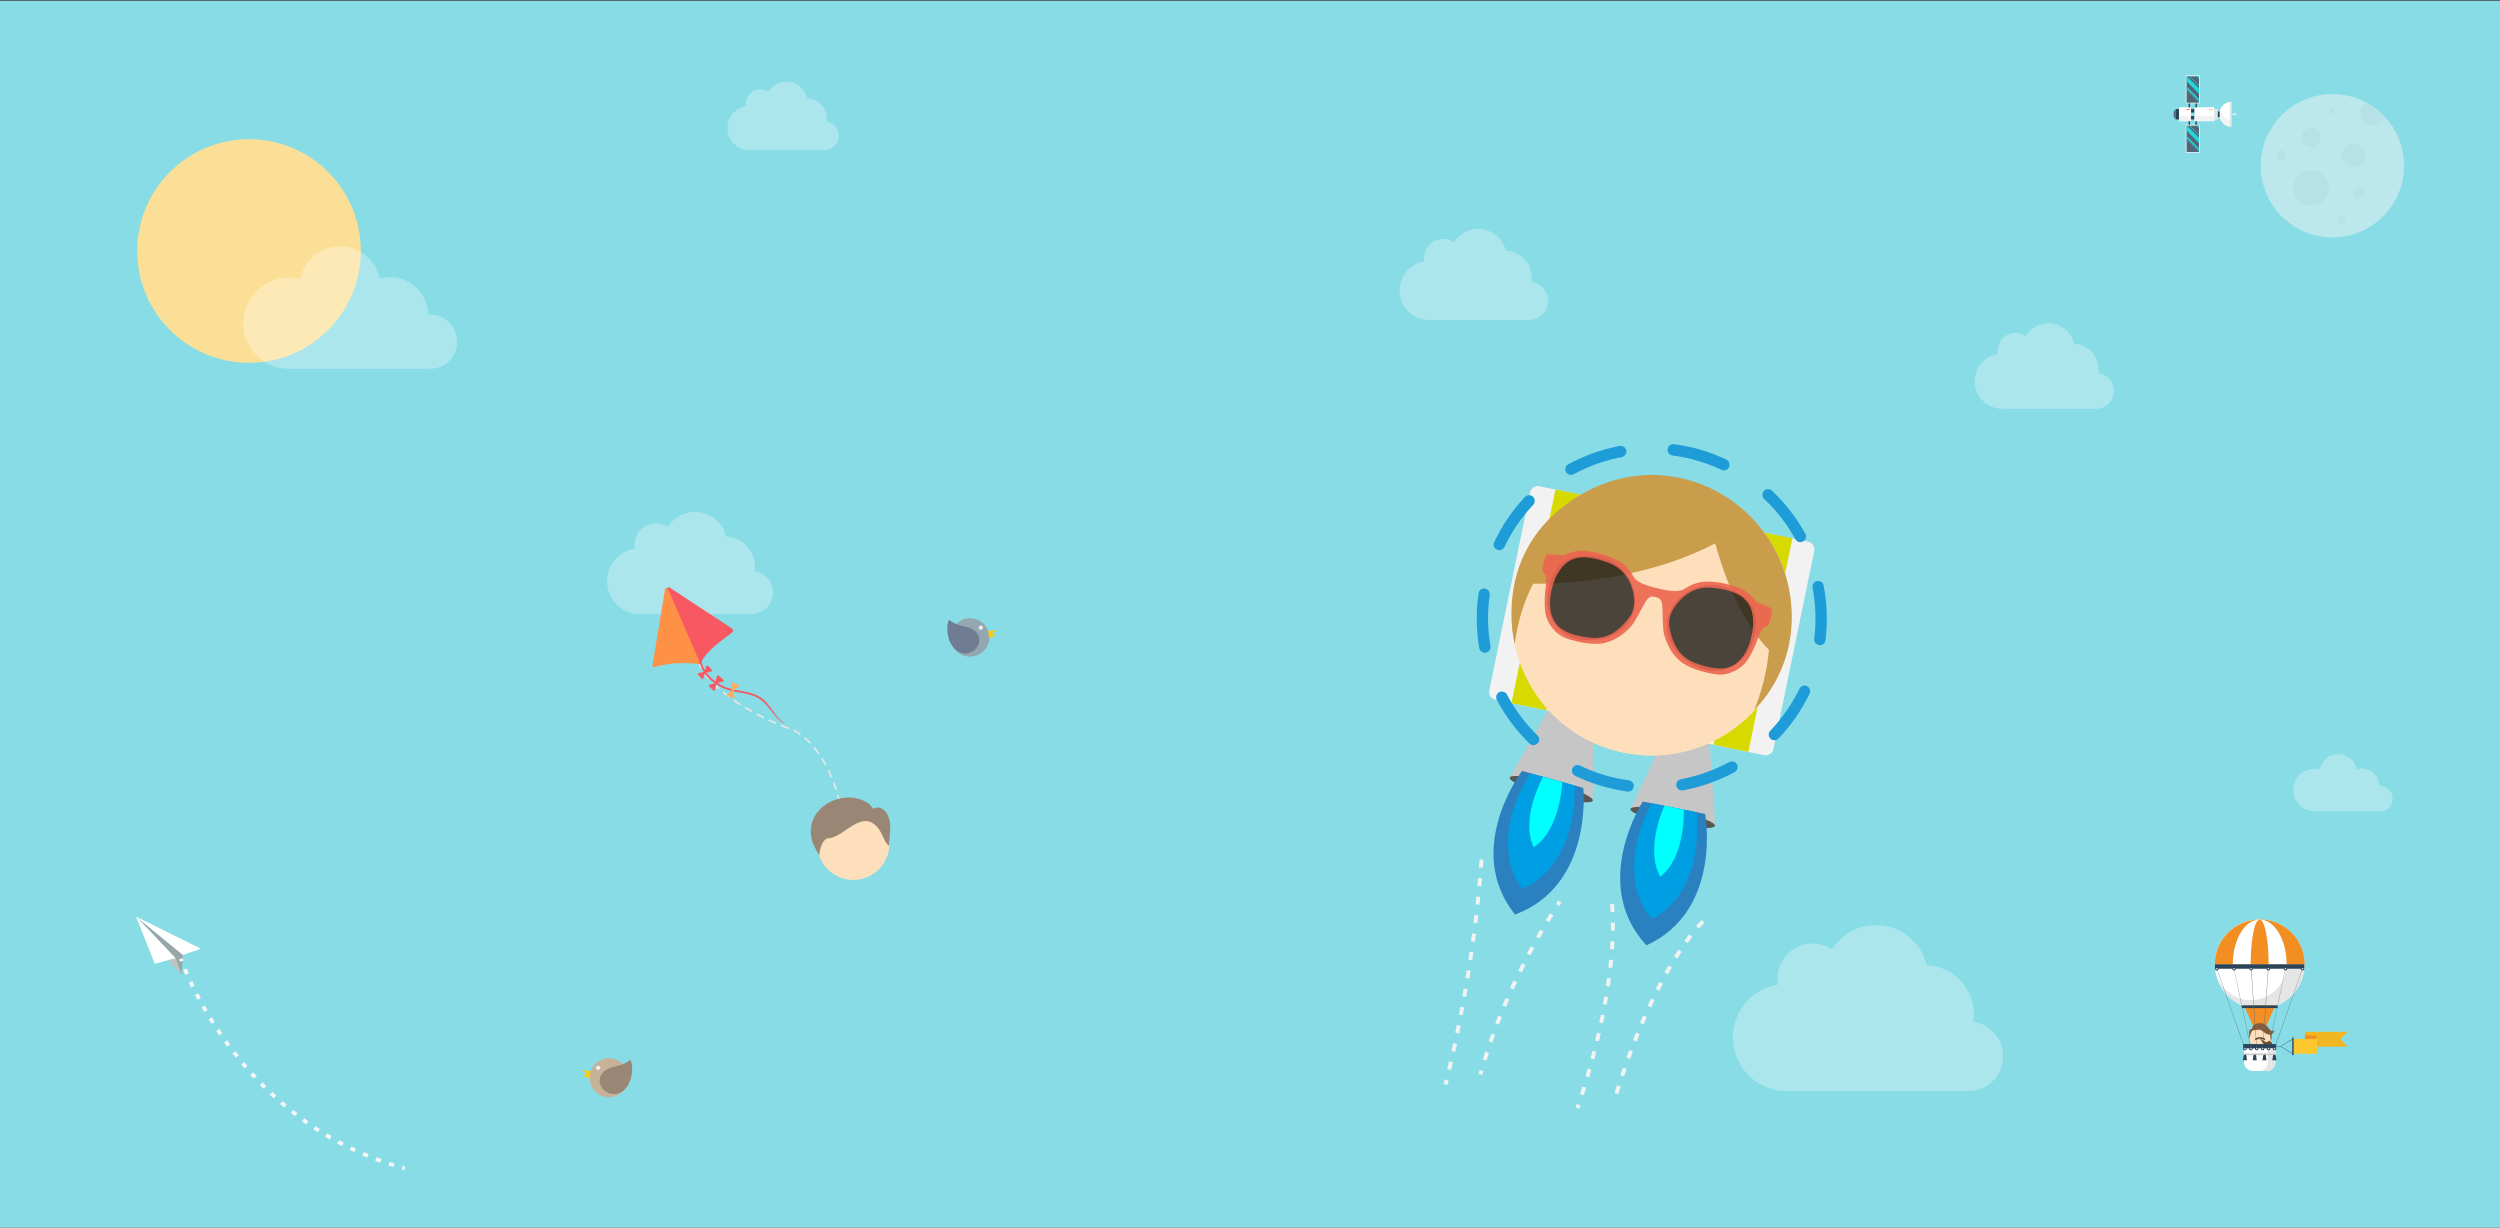 <?xml version="1.0" encoding="UTF-8" standalone="no"?>
<svg width="2281px" height="1120px" viewBox="0 0 2281 1120" version="1.1" xmlns="http://www.w3.org/2000/svg" xmlns:xlink="http://www.w3.org/1999/xlink">
    <rect x="0" y="0" width="2281" height="1120" fill="#333333" stroke="none"/>
    <!-- Generator: Sketch 3.6.1 (26313) - http://www.bohemiancoding.com/sketch -->
    <title>home-banner-20160310/home</title>
    <desc>Created with Sketch.</desc>
    <defs></defs>
    <g id="Page-1" stroke="none" stroke-width="1" fill="none" fill-rule="evenodd">
        <g id="home-banner-20160310/home">
            <rect id="sky" fill="#88DCE5" x="0" y="0.6" width="2281" height="1120.4"></rect>
            <circle id="sun" fill="#FCDF97" cx="227.2" cy="229" r="102"></circle>
            <path d="M1914.7,340.5 C1914.9,339.4 1914.9,338.3 1914.9,337.2 C1914.9,324.7 1905,314.4 1892.7,313.8 C1890.1,303 1880.4,295 1868.9,295 C1860.1,295 1852.5,299.6 1848.1,306.5 C1845.5,304.7 1842.3,303.7 1839,303.7 C1829.9,303.7 1822.6,311.1 1822.6,320.1 C1822.6,321.1 1822.7,322 1822.9,322.9 C1810.9,324.8 1801.7,335.2 1801.7,347.8 C1801.7,361.7 1813,373 1826.9,373 L1912.4,373 C1921.5,373 1928.8,365.6 1928.8,356.6 C1928.7,348.5 1922.7,341.7 1914.7,340.5 L1914.7,340.5 Z M392.4,287 C391.9,287 391.3,287 390.8,287.1 C390.3,268.1 374.8,252.8 355.6,252.8 C352.4,252.8 349.3,253.2 346.3,254 C342.8,237.3 328,224.8 310.2,224.8 C292.2,224.8 277.3,237.6 274,254.6 C270.7,253.8 267.2,253.3 263.6,253.3 C240.6,253.3 222,271.9 222,294.9 C222,317.9 240.6,336.5 263.6,336.5 L392.3,336.5 C406,336.5 417,325.4 417,311.8 C417.1,298.1 406,287 392.4,287 L392.4,287 Z M754.2,110.9 C754.3,110 754.4,109.2 754.4,108.3 C754.4,98.3 746.5,90.1 736.6,89.6 C734.6,81 726.8,74.5 717.5,74.5 C710.5,74.5 704.4,78.2 700.9,83.7 C698.8,82.3 696.3,81.5 693.6,81.5 C686.3,81.5 680.5,87.4 680.5,94.6 C680.5,95.4 680.6,96.1 680.7,96.9 C671.1,98.4 663.7,106.8 663.7,116.8 C663.7,127.9 672.7,137 683.9,137 L752.2,137 C759.5,137 765.3,131.1 765.3,123.9 C765.3,117.3 760.5,111.9 754.2,110.9 L754.2,110.9 Z M1397.5,257.2 C1397.7,256.1 1397.7,254.9 1397.7,253.7 C1397.7,240.4 1387.2,229.5 1374,228.8 C1371.3,217.3 1360.9,208.8 1348.6,208.8 C1339.3,208.8 1331.1,213.7 1326.5,221 C1323.7,219.1 1320.4,218 1316.8,218 C1307.1,218 1299.3,225.8 1299.3,235.5 C1299.3,236.5 1299.4,237.5 1299.6,238.5 C1286.8,240.5 1277,251.6 1277,265 C1277,279.8 1289,291.9 1303.9,291.9 L1394.9,291.9 C1404.6,291.9 1412.4,284.1 1412.4,274.4 C1412.4,265.7 1405.9,258.4 1397.5,257.2 L1397.5,257.2 Z M688.7,521.2 C688.9,519.9 689,518.6 689,517.3 C689,502.4 677.3,490.2 662.5,489.5 C659.5,476.6 647.9,467.1 634.1,467.1 C623.7,467.1 614.5,472.6 609.4,480.8 C606.3,478.7 602.5,477.5 598.5,477.5 C587.7,477.5 578.9,486.3 578.9,497.1 C578.9,498.3 579,499.4 579.2,500.5 C564.9,502.8 553.9,515.2 553.9,530.2 C553.9,546.8 567.4,560.2 583.9,560.2 L685.7,560.2 C696.5,560.2 705.3,551.4 705.3,540.6 C705.3,530.7 698.1,522.6 688.7,521.2 L688.7,521.2 Z M2171.6,717.1 L2170.9,717.1 C2170.7,708.2 2163.4,701.1 2154.5,701.1 C2153,701.1 2151.6,701.3 2150.2,701.7 C2148.6,693.9 2141.7,688.1 2133.4,688.1 C2125,688.1 2118.1,694.1 2116.5,702 C2115,701.6 2113.3,701.4 2111.7,701.4 C2101,701.4 2092.3,710.1 2092.3,720.8 C2092.3,731.5 2101,740.2 2111.7,740.2 L2171.6,740.2 C2178,740.2 2183.1,735 2183.1,728.7 C2183.1,722.2 2178,717.1 2171.6,717.1 L2171.6,717.1 Z M1800.5,932.2 C1800.8,930.1 1801,928 1801,925.8 C1801,901.5 1781.9,881.7 1757.9,880.5 C1752.9,859.6 1734.1,844 1711.7,844 C1694.7,844 1679.8,852.9 1671.4,866.3 C1666.3,862.9 1660.2,860.9 1653.7,860.9 C1636.1,860.9 1621.8,875.2 1621.8,892.8 C1621.8,894.7 1622,896.5 1622.3,898.3 C1599,902 1581.1,922.2 1581.1,946.6 C1581.1,973.6 1603,995.5 1630,995.5 L1795.8,995.5 C1813.4,995.5 1827.7,981.2 1827.7,963.6 C1827.6,947.7 1815.8,934.5 1800.5,932.2 L1800.5,932.2 Z" id="clouds" fill="#FFFFFF" opacity="0.3"></path>
            <g id="balloon" transform="translate(2020, 838)">
                <g id="Group">
                    <circle id="Oval" fill="#FFFFFF" cx="41.7" cy="41.8" r="40.9"></circle>
                    <path d="M41.7,1 C19.1,1 0.8,19.3 0.8,41.9 L82.6,41.9 C82.6,19.3 64.3,1 41.7,1 L41.7,1 L41.7,1 Z" id="Shape" fill="#F38F22"></path>
                    <path d="M66.3,41.8 C66.3,59.9 51.7,74.5 33.6,74.5 C15.5,74.5 0.9,59.9 0.9,41.8 L0.9,41.8 C0.9,64.4 19.2,82.7 41.8,82.7 C64.4,82.7 82.7,64.4 82.7,41.8 L66.3,41.8 L66.3,41.8 L66.3,41.8 Z" id="Shape" fill="#E6E5E5"></path>
                    <path d="M41.7,1 L41.7,10.2 C55.8,13.8 66.2,26.6 66.2,41.9 L82.6,41.9 C82.6,19.3 64.3,1 41.7,1 L41.7,1 L41.7,1 Z" id="Shape" fill="#F38F22"></path>
                    <path d="M41.7,1 C28.2,1 17.2,19.3 17.2,41.9 L66.3,41.9 C66.3,19.3 55.3,1 41.7,1 L41.7,1 L41.7,1 Z" id="Shape" fill="#FFFFFF"></path>
                    <path d="M41.7,1 C37.2,1 33.5,19.3 33.5,41.9 L49.9,41.9 C49.9,19.3 46.3,1 41.7,1 L41.7,1 L41.7,1 Z" id="Shape" fill="#F38F22"></path>
                    <path d="M82.4,45.9 C82.5,44.6 82.6,43.2 82.6,41.8 L0.8,41.8 C0.8,43.2 0.9,44.5 1,45.9 L82.4,45.9 L82.4,45.9 L82.4,45.9 Z" id="Shape" fill="#2B4457"></path>
                    <g id="Oval" transform="translate(1, 44)">
                        <g id="Group">
                            <circle id="Oval" fill="#2B4457" cx="1.7" cy="1.9" r="1.6"></circle>
                            <circle id="Oval" fill="#FFFFFF" cx="1.7" cy="1.9" r="0.7"></circle>
                        </g>
                        <g id="Group" transform="translate(15, 0)">
                            <circle id="Oval" fill="#2B4457" cx="2.3" cy="1.9" r="1.6"></circle>
                            <circle id="Oval" fill="#FFFFFF" cx="2.3" cy="1.9" r="0.7"></circle>
                        </g>
                        <g id="Group" transform="translate(31, 0)">
                            <circle id="Oval" fill="#2B4457" cx="1.9" cy="1.9" r="1.6"></circle>
                            <circle id="Oval" fill="#FFFFFF" cx="1.9" cy="1.9" r="0.7"></circle>
                        </g>
                        <g id="Group" transform="translate(47, 0)">
                            <circle id="Oval" fill="#2B4457" cx="1.6" cy="1.9" r="1.6"></circle>
                            <circle id="Oval" fill="#FFFFFF" cx="1.6" cy="1.9" r="0.7"></circle>
                        </g>
                        <g id="Group" transform="translate(62, 0)">
                            <circle id="Oval" fill="#2B4457" cx="2.2" cy="1.9" r="1.6"></circle>
                            <circle id="Oval" fill="#FFFFFF" cx="2.2" cy="1.9" r="0.7"></circle>
                        </g>
                        <g id="Group" transform="translate(78, 0)">
                            <circle id="Oval" fill="#2B4457" cx="1.8" cy="1.9" r="1.6"></circle>
                            <circle id="Oval" fill="#FFFFFF" cx="1.8" cy="1.9" r="0.7"></circle>
                        </g>
                    </g>
                    <path d="M47,99.7 L36.5,99.7 L27.4,79.3 L56.1,79.3 L47,99.7 L47,99.7 Z" id="Shape" fill="#F38F22"></path>
                    <rect id="Rectangle-path" fill="#2B4457" x="25.4" y="79.3" width="32.7" height="2.5"></rect>
                </g>
                <g id="Group" transform="translate(31, 95)">
                    <g id="Oval" transform="translate(1, 3)" fill="#FDDFBB">
                        <circle cx="10.5" cy="10.9" r="10.1"></circle>
                        <circle cx="10.5" cy="10.9" r="10.1"></circle>
                    </g>
                    <path d="M3.8,6.8 C3.8,6.8 2.5,1.2 10.3,0.5 C15.2,0.1 18.2,4 19.7,6 C22.2,9.1 23.4,7.8 24.2,6.5 C24.2,6.5 23.5,12.7 17.5,10.5 C14,9.2 13.4,6.7 10.2,6.5 C7.6,6.4 6.6,7.4 3.8,6.8 L3.8,6.8 L3.8,6.8 Z" id="Shape" fill="#835D3D"></path>
                    <path d="M5.9,6.3 C5.9,6.3 1.6,4.5 1.1,8 C0.7,11.5 1.5,15.8 1.5,15.8 C1.5,15.8 1.7,12.6 2.4,10.6 C3.6,7.2 4.3,7.3 5.9,6.3 L5.9,6.3 L5.9,6.3 Z" id="Shape" fill="#835D3D"></path>
                    <path d="M17.4,6.3 C17.4,6.3 21.4,7.1 21.6,11.3 C21.8,15.5 21.2,16.5 21.2,16.5 C21.2,16.5 20.7,13.2 20,10.7 C19.3,8.2 19,8.2 17.4,6.3 L17.4,6.3 L17.4,6.3 Z" id="Shape" fill="#835D3D"></path>
                    <path d="M10.4,14.5 L12.9,17.2 L12.7,17.6 C12.7,17.6 16.6,22.1 18.1,22.4 C21.5,23.1 22,18.5 22,18.5 L19.3,16.4 C19.3,16.4 17.5,18.2 16.6,17.9 C15.7,17.7 14.2,16.3 14.2,16.3 L13.9,16.5 L10.9,14.4 L10.4,14.5 L10.4,14.5 L10.4,14.5 Z" id="Shape" fill="#714C30"></path>
                    <path d="M11.1,13.2 C11.1,13.2 11.6,14.6 9.9,15 C8.2,15.4 6.4,16.2 6.4,16.2 C6.4,16.2 6.3,14.6 7.3,14.1 C8.2,13.6 11.1,13.2 11.1,13.2 L11.1,13.2 L11.1,13.2 Z" id="Shape" fill="#6A513F"></path>
                    <path d="M11.1,13.2 C11.1,13.2 10.6,14.6 12.3,15 C14,15.4 15.8,16.2 15.8,16.2 C15.8,16.2 15.9,14.6 14.9,14.1 C14,13.6 11.1,13.2 11.1,13.2 L11.1,13.2 L11.1,13.2 Z" id="Shape" fill="#6A513F"></path>
                </g>
                <rect id="Rectangle-path" fill="#2B4457" x="26.6" y="114.6" width="30.2" height="4.1"></rect>
                <path d="M56.1,131 C56.1,133.1 55.3,135.2 53.7,136.8 C52.1,138.4 50,139.2 47.9,139.2 L35.6,139.2 C33.5,139.2 31.4,138.4 29.8,136.8 C28.2,135.2 27.4,133.1 27.4,131 L27.4,118.7 L56,118.7 L56,131 L56.1,131 L56.1,131 Z" id="Shape" fill="#FFFFFF"></path>
                <path d="M49.1,118.7 L49.1,131 C49.1,133.1 48.3,135.2 46.7,136.8 C45.1,138.4 43,139.2 40.9,139.2 L47.9,139.2 C50,139.2 52.1,138.4 53.7,136.8 C55.3,135.2 56.1,133.1 56.1,131 L56.1,118.7 L49.1,118.7 L49.1,118.7 L49.1,118.7 Z" id="Shape" fill="#E6E5E5"></path>
                <rect id="Rectangle-path" fill="#CCCBCA" x="27.4" y="123.2" width="28.6" height="1.6"></rect>
                <g id="Group" transform="translate(26, 117)">
                    <g id="Oval">
                        <ellipse fill="#2B4457" cx="2.3" cy="1.7" rx="1.6" ry="1.6"></ellipse>
                        <ellipse fill="#FFFFFF" cx="2.3" cy="1.7" rx="0.7" ry="0.7"></ellipse>
                    </g>
                    <g id="Oval" transform="translate(6, 0)">
                        <ellipse fill="#2B4457" cx="1.7" cy="1.7" rx="1.6" ry="1.6"></ellipse>
                        <ellipse fill="#FFFFFF" cx="1.7" cy="1.7" rx="0.7" ry="0.7"></ellipse>
                    </g>
                    <g id="Oval" transform="translate(11, 0)">
                        <ellipse fill="#2B4457" cx="2" cy="1.7" rx="1.6" ry="1.6"></ellipse>
                        <ellipse fill="#FFFFFF" cx="2" cy="1.7" rx="0.7" ry="0.7"></ellipse>
                    </g>
                    <g id="Oval" transform="translate(16, 0)">
                        <ellipse fill="#2B4457" cx="2.4" cy="1.7" rx="1.6" ry="1.6"></ellipse>
                        <ellipse fill="#FFFFFF" cx="2.4" cy="1.7" rx="0.7" ry="0.7"></ellipse>
                    </g>
                    <g id="Oval" transform="translate(22, 0)">
                        <ellipse fill="#2B4457" cx="1.8" cy="1.7" rx="1.6" ry="1.6"></ellipse>
                        <ellipse fill="#FFFFFF" cx="1.8" cy="1.7" rx="0.7" ry="0.7"></ellipse>
                    </g>
                    <g id="Oval" transform="translate(27, 0)">
                        <ellipse fill="#2B4457" cx="2.2" cy="1.7" rx="1.6" ry="1.6"></ellipse>
                        <ellipse fill="#FFFFFF" cx="2.2" cy="1.7" rx="0.7" ry="0.7"></ellipse>
                    </g>
                </g>
                <g id="Group" transform="translate(2, 45)" fill="#526677">
                    <path d="M26.1,73.8 L0.6,1 L0.8,0.9 L26.4,73.7 L26.1,73.8 L26.1,73.8 Z" id="Shape"></path>
                    <path d="M31.5,73.7 L16.2,0.9 L16.4,0.9 L31.8,73.7 L31.5,73.7 L31.5,73.7 Z" id="Shape"></path>
                    <path d="M36.9,73.7 L31.8,0.9 L32.1,0.9 L37.2,73.7 L36.9,73.7 L36.9,73.7 Z" id="Shape"></path>
                    <path d="M42.6,73.7 L42.3,73.7 L47.4,0.9 L47.7,0.9 L42.6,73.7 L42.6,73.7 Z" id="Shape"></path>
                    <path d="M48,73.7 L47.7,73.7 L63.1,0.9 L63.3,0.9 L48,73.7 L48,73.7 Z" id="Shape"></path>
                    <path d="M53.4,73.8 L53.1,73.7 L78.7,0.9 L78.9,1 L53.4,73.8 L53.4,73.8 Z" id="Shape"></path>
                </g>
                <g id="Group" transform="translate(26, 123)">
                    <g>
                        <path d="M3.7,2.6 C3.7,2.3 3.6,2 3.4,1.8 C3.2,1.6 3,1.5 2.8,1.5 L1.9,1.5 C1.7,1.5 1.5,1.6 1.3,1.8 C1.1,2 1,2.3 1,2.6 L0.7,5.2 C0.7,5.3 0.7,5.4 0.6,5.5 C0.6,5.6 0.5,5.7 0.5,5.8 L0.4,6.1 L0.4,6.3 C0.4,6.4 0.5,6.4 0.5,6.4 L4.1,6.4 C4.1,6.4 4.2,6.4 4.2,6.3 L4.2,6.1 L4.1,5.8 C4.1,5.7 4,5.6 4,5.5 C4,5.4 4,5.3 3.9,5.2 L3.7,2.6 L3.7,2.6 L3.7,2.6 Z" id="Shape" fill="#2B4457"></path>
                        <path d="M3.1,0.8 L3.1,0.8 L3.1,0.8 L3.1,0.9 L3.1,0.9 L3,1.1 L2.9,1.2 L2.7,1.2 L2.2,1.2 L2,1.2 C1.9,1.2 1.9,1.1 1.9,1.1 L1.8,0.9 L1.8,0.9 L1.8,0.8 C1.8,0.7 1.9,0.6 2,0.6 C2.1,0.6 2.2,0.7 2.2,0.8 C2.2,0.7 2.3,0.6 2.4,0.6 C2.5,0.6 2.6,0.7 2.6,0.8 C2.6,0.7 2.7,0.6 2.8,0.6 C2.9,0.6 3,0.7 3,0.8 C3,0.7 3.1,0.6 3.2,0.6 C3,0.6 3.1,0.7 3.1,0.8 L3.1,0.8 L3.1,0.8 Z" id="Shape" fill="#2B4457"></path>
                        <rect id="Rectangle-path" fill="#FFFFFF" x="1.9" y="1.2" width="0.9" height="0.3"></rect>
                    </g>
                    <g transform="translate(9, 0)">
                        <path d="M3.6,2.6 C3.6,2.3 3.5,2 3.3,1.8 C3.1,1.6 2.9,1.5 2.7,1.5 L1.8,1.5 C1.6,1.5 1.4,1.6 1.2,1.8 C1,2 0.9,2.3 0.9,2.6 L0.6,5.2 C0.6,5.3 0.6,5.4 0.5,5.5 C0.5,5.6 0.4,5.7 0.4,5.8 L0.3,6.1 L0.3,6.3 C0.3,6.4 0.4,6.4 0.4,6.4 L4,6.4 C4,6.4 4.1,6.4 4.1,6.3 L4.1,6.1 L4,5.8 C4,5.7 3.9,5.6 3.9,5.5 C3.9,5.4 3.9,5.3 3.8,5.2 L3.6,2.6 L3.6,2.6 L3.6,2.6 Z" id="Shape" fill="#2B4457"></path>
                        <path d="M3,0.8 L3,0.8 L3,0.8 L3,0.9 L3,0.9 L2.9,1.1 L2.8,1.2 L2.6,1.2 L2.1,1.2 L1.9,1.2 C1.8,1.2 1.8,1.1 1.8,1.1 L1.7,0.9 L1.7,0.9 L1.7,0.8 C1.7,0.7 1.8,0.6 1.9,0.6 C2,0.6 2.1,0.7 2.1,0.8 C2.1,0.7 2.2,0.6 2.3,0.6 C2.4,0.6 2.5,0.7 2.5,0.8 C2.5,0.7 2.6,0.6 2.7,0.6 C2.8,0.6 2.9,0.7 2.9,0.8 C2.9,0.7 3,0.6 3.1,0.6 C2.9,0.6 3,0.7 3,0.8 L3,0.8 L3,0.8 Z" id="Shape" fill="#2B4457"></path>
                        <rect id="Rectangle-path" fill="#FFFFFF" x="1.8" y="1.2" width="0.9" height="0.3"></rect>
                    </g>
                    <g transform="translate(18, 0)">
                        <path d="M3.5,2.6 C3.5,2.3 3.4,2 3.2,1.8 C3,1.6 2.8,1.5 2.6,1.5 L1.7,1.5 C1.5,1.5 1.3,1.6 1.1,1.8 C0.9,2 0.8,2.3 0.8,2.6 L0.5,5.2 C0.5,5.3 0.5,5.4 0.4,5.5 C0.4,5.6 0.3,5.7 0.3,5.8 L0.2,6.1 L0.2,6.3 C0.2,6.4 0.3,6.4 0.3,6.4 L3.9,6.4 C3.9,6.4 4,6.4 4,6.3 L4,6.1 L3.9,5.8 C3.9,5.7 3.8,5.6 3.8,5.5 C3.8,5.4 3.8,5.3 3.7,5.2 L3.5,2.6 L3.5,2.6 L3.5,2.6 Z" id="Shape" fill="#2B4457"></path>
                        <path d="M2.9,0.8 L2.9,0.8 L2.9,0.8 L2.9,0.9 L2.9,0.9 L2.8,1.1 L2.7,1.2 L2.5,1.2 L2,1.2 L1.8,1.2 C1.7,1.2 1.7,1.1 1.7,1.1 L1.6,0.9 L1.6,0.9 L1.6,0.8 C1.6,0.7 1.7,0.6 1.8,0.6 C1.9,0.6 2,0.7 2,0.8 C2,0.7 2.1,0.6 2.2,0.6 C2.3,0.6 2.4,0.7 2.4,0.8 C2.4,0.7 2.5,0.6 2.6,0.6 C2.7,0.6 2.8,0.7 2.8,0.8 C2.8,0.7 2.9,0.6 3,0.6 C2.9,0.6 2.9,0.7 2.9,0.8 L2.9,0.8 L2.9,0.8 Z" id="Shape" fill="#2B4457"></path>
                        <rect id="Rectangle-path" fill="#FFFFFF" x="1.8" y="1.2" width="0.9" height="0.3"></rect>
                    </g>
                    <g transform="translate(27, 0)">
                        <path d="M3.5,2.6 C3.5,2.3 3.4,2 3.2,1.8 C3,1.6 2.8,1.5 2.6,1.5 L1.7,1.5 C1.5,1.5 1.3,1.6 1.1,1.8 C0.9,2 0.8,2.3 0.8,2.6 L0.5,5.2 C0.5,5.3 0.5,5.4 0.4,5.5 C0.4,5.6 0.3,5.7 0.3,5.8 L0.2,6.1 L0.2,6.3 C0.2,6.4 0.3,6.4 0.3,6.4 L3.9,6.4 C3.9,6.4 4,6.4 4,6.3 L4,6.1 L3.9,5.8 C3.9,5.7 3.8,5.6 3.8,5.5 C3.8,5.4 3.8,5.3 3.7,5.2 L3.5,2.6 L3.5,2.6 L3.5,2.6 Z" id="Shape" fill="#2B4457"></path>
                        <path d="M2.9,0.8 L2.9,0.8 L2.9,0.8 L2.9,0.9 L2.9,0.9 L2.8,1.1 L2.7,1.2 L2.5,1.2 L2,1.2 L1.8,1.2 C1.7,1.2 1.7,1.1 1.7,1.1 L1.6,0.9 L1.6,0.9 L1.6,0.8 C1.6,0.7 1.7,0.6 1.8,0.6 C1.9,0.6 2,0.7 2,0.8 C2,0.7 2.1,0.6 2.2,0.6 C2.3,0.6 2.4,0.7 2.4,0.8 C2.4,0.7 2.5,0.6 2.6,0.6 C2.7,0.6 2.8,0.7 2.8,0.8 C2.8,0.7 2.9,0.6 3,0.6 C2.8,0.6 2.9,0.7 2.9,0.8 L2.9,0.8 L2.9,0.8 Z" id="Shape" fill="#2B4457"></path>
                        <rect id="Rectangle-path" fill="#FFFFFF" x="1.7" y="1.2" width="0.9" height="0.3"></rect>
                    </g>
                </g>
                <g id="Group" transform="translate(56, 103)">
                    <path d="M16.3,20.8 L4.5,13.7 L16.3,6.6 L16.3,20.8 L16.3,20.8 L16.3,20.8 Z M5.1,13.7 L16,20.2 L16,7.2 L5.1,13.7 L5.1,13.7 L5.1,13.7 Z" id="Shape" fill="#2B4457"></path>
                    <rect id="Rectangle-path" fill="#2B4457" x="0.9" y="13.5" width="3.9" height="0.3"></rect>
                    <g id="Shape" transform="translate(16, 0)">
                        <path d="M50.2,0.4 L15.4,0.4 L12.6,0.4 C11.7,0.4 11,1.1 11,2 L11,14 L50.1,14 L43.3,7.2 L50.2,0.4 L50.2,0.4 L50.2,0.4 Z" fill="#F2B622"></path>
                        <path d="M11,6.9 L20.5,6.9 C21.4,6.9 22.1,6.2 22.1,5.3 C22.1,4.4 21.4,3.7 20.5,3.7 L12.6,3.7 C11.7,3.7 11,3 11,2.1 L11,6.9 L11,6.9 L11,6.9 Z" fill="#F38F22"></path>
                        <path d="M20.5,6.9 L0.1,6.9 L0.1,20.5 L20.5,20.5 C21.4,20.5 22.1,19.8 22.1,18.9 L22.1,5.3 C22.1,6.1 21.4,6.9 20.5,6.9 L20.5,6.9 L20.5,6.9 Z" fill="#FDC82F"></path>
                    </g>
                    <rect id="Rectangle-path" fill="#2B4457" x="15.5" y="5.5" width="1.2" height="16.3"></rect>
                </g>
            </g>
            <g id="Group" transform="translate(531, 965)">
                <circle id="Oval" fill="#C7B299" cx="24.7" cy="18.3" r="17.8"></circle>
                <circle id="Oval" fill="#ECF0F1" transform="translate(14.813, 9.31) rotate(-8.627) translate(-14.813, -9.31) " cx="14.813" cy="9.31" r="1.9"></circle>
                <path d="M6.7,18.9 C4.7,18.1 2.8,17.1 0.8,15.9 C0.6,15.8 0.7,15.6 0.9,15.6 L4.6,15.2 C4.8,15.2 4.8,15 4.7,14.9 L0.3,11.8 C0.1,11.7 0.2,11.4 0.4,11.5 C3.8,12.2 6.1,12.4 7.8,12.3 C7.9,12.3 8,12.4 8,12.5 C7.3,14.6 7,16.7 7,18.8 C6.9,18.8 6.8,18.9 6.7,18.9 L6.7,18.9 L6.7,18.9 Z" id="Shape" fill="#FFCB05"></path>
                <path d="M31.4,7.8 C36.1,6.9 40.8,4.8 44.3,1.9 C47.7,10.4 45.2,24 37.8,30 C22,43 1.5,13.7 31.4,7.8 L31.4,7.8 L31.4,7.8 Z" id="Shape" fill="#998675"></path>
            </g>
            <g id="Group" transform="translate(864, 564)">
                <circle id="Oval" fill="#94A6B0" cx="21.1" cy="17.6" r="17.5"></circle>
                <circle id="Oval" fill="#ECF0F1" transform="translate(30.889, 8.653) rotate(-81.373) translate(-30.889, -8.653) " cx="30.889" cy="8.653" r="1.9"></circle>
                <path d="M38.8,18.2 C40.8,17.5 42.6,16.4 44.6,15.3 C44.8,15.2 44.7,15 44.5,15 L40.8,14.6 C40.6,14.6 40.6,14.4 40.7,14.3 L45.1,11.2 C45.3,11.1 45.1,10.8 45,10.9 C41.7,11.6 39.4,11.8 37.7,11.7 C37.6,11.7 37.5,11.8 37.5,11.9 C38.1,14 38.4,16 38.5,18.1 C38.6,18.1 38.7,18.2 38.8,18.2 L38.8,18.2 L38.8,18.2 Z" id="Shape" fill="#FFCB05"></path>
                <path d="M14.5,7.2 C9.8,6.3 5.2,4.3 1.8,1.4 C-1.6,9.8 0.9,23.1 8.2,29.1 C23.8,41.9 44,13 14.5,7.2 L14.5,7.2 L14.5,7.2 Z" id="Shape" fill="#6F7C94"></path>
            </g>
            <g id="Group" transform="translate(595, 535)">
                <path d="M43,67.8 C43,67.8 40.3,80.1 76.8,105.5 C76.6,105.9 101.9,121.5 123.1,129 C122.4,127.9 159.8,137.1 173.9,208.8" id="Shape" stroke="#E6E6E6" stroke-width="1.536" stroke-dasharray="7.36,4.906"></path>
                <g id="Shape">
                    <path d="M34.3,54.8 C33,56.4 32,58.1 31.1,59.8 C27.3,65.2 7,62.7 33.2,55.1 C33.5,55 33.9,54.9 34.3,54.8 L34.3,54.8 L34.3,54.8 Z" fill="#92CBA2"></path>
                    <path d="M12.8,4.2 C12.3,3 12.9,1.7 14.1,1.2 C14.6,1 15,0.9 15.5,0.8 L16,1.1 L72.8,38.4 C74.1,39.3 74.2,41.1 72.9,42.1 C62.4,50.1 49.7,58.8 44.5,69.6 C44.1,70.4 43.2,71 42.3,70.9 L42.3,70.9 C41.5,70.8 40.7,70.3 40.4,69.5 L12.8,4.2 L12.8,4.2 L12.8,4.2 Z" fill="#F85862"></path>
                    <path d="M12.8,1.7 L12.8,1.7 C13.5,1.5 14.2,1.8 14.5,2.4 L44.1,70.8 L44,70.9 C31.2,69.7 17.5,69 2,73.7 C1.1,74 0.2,73.2 0.3,72.2 L11.8,2.6 C11.9,2.3 12.3,1.9 12.8,1.7 L12.8,1.7 L12.8,1.7 Z" fill="#FF9146"></path>
                    <path d="M45.1,68 C45.1,68 45.9,81.4 64.1,90.6 C76.5,96.9 89.4,94 100.8,102.6 C107.1,107.3 114.6,122.1 120.5,124.6 L120.2,125 C113.8,122.2 106.4,108.9 99.7,103.9 C88.6,95.5 75.5,98.4 63.2,92.1 C44.2,82.4 43.3,68.1 43.3,68.1 L45.1,68 L45.1,68 L45.1,68 Z" fill="#F85862"></path>
                    <path d="M47.3,78 C47.9,77.9 48.5,78.5 48.3,79.1 L47.5,81.6 L46.7,84.1 C46.5,84.7 45.7,84.9 45.3,84.4 L43.6,82.5 L41.9,80.6 C41.5,80.1 41.7,79.3 42.3,79.2 L44.8,78.6 L47.3,78 L47.3,78 L47.3,78 Z" fill="#F85862"></path>
                    <path d="M48,77.4 C47.8,78.1 48.4,78.9 49.2,78.7 L51.5,78.2 L54.4,77.5 C54.9,77.4 55.1,76.8 54.7,76.4 L52.7,74.2 L51.2,72.6 C50.6,72 49.6,72.2 49.3,73 L48.7,75.1 L48,77.4 L48,77.4 L48,77.4 Z" fill="#F85862"></path>
                    <path d="M57.4,88.3 C58.1,88.1 58.7,88.7 58.5,89.4 L57.9,92 L57.3,94.6 C57.1,95.3 56.3,95.5 55.8,95 L53.9,93.1 L52,91.2 C51.5,90.7 51.7,89.9 52.4,89.7 L55,89 L57.4,88.3 L57.4,88.3 L57.4,88.3 Z" fill="#F85862"></path>
                    <path d="M57.9,87 C57.7,87.8 58.5,88.6 59.3,88.3 L61.8,87.6 L64.9,86.7 C65.4,86.5 65.6,85.9 65.2,85.5 L62.9,83.2 L61.2,81.6 C60.5,80.9 59.4,81.3 59.1,82.2 L58.5,84.5 L57.9,87 L57.9,87 L57.9,87 Z" fill="#F85862"></path>
                    <path d="M72.8,95 C73.4,94.6 74.2,94.9 74.3,95.6 L74.7,98.4 L75.1,101.2 C75.2,101.9 74.5,102.5 73.8,102.2 L71.2,101.1 L68.6,100 C67.9,99.7 67.8,98.8 68.4,98.4 L70.7,96.7 L72.8,95 L72.8,95 L72.8,95 Z" fill="#FAB063"></path>
                    <path d="M78.7,89.9 C79.4,90.2 79.5,91.1 78.9,91.5 L76.6,93.2 L74.3,94.9 C73.7,95.3 72.9,95 72.8,94.3 L72.4,91.5 L72,88.7 C71.9,88 72.6,87.4 73.3,87.7 L75.9,88.8 L78.7,89.9 L78.7,89.9 L78.7,89.9 Z" fill="#FAB063"></path>
                </g>
                <g transform="translate(144, 192)">
                    <g id="Oval" transform="translate(2, 5)" fill="#FDDFBB">
                        <circle transform="translate(37.579, 37.875) rotate(-7.851) translate(-37.579, -37.875) " cx="37.579" cy="37.875" r="32.799"></circle>
                        <circle transform="translate(37.579, 37.875) rotate(-7.851) translate(-37.579, -37.875) " cx="37.579" cy="37.875" r="32.799"></circle>
                    </g>
                    <path d="M8.9,50.1 C9.7,45.4 11.3,40.6 15.3,38 C29.7,38.3 43.8,14.5 58.3,24.7 C62.6,27.7 65.4,33.4 67.7,38.6 C69.7,43.2 72.2,44.8 72.2,44.8 C72.7,34.9 72.8,35.9 73.1,32.2 C73.6,26.9 73.1,21.1 70.7,16.3 C69.6,14 67.9,12 65.7,10.8 C63.8,9.8 61.8,9.4 59.8,10.1 C59.2,10.3 58.5,10.6 58,11.1 C56.4,9.5 55.2,7.5 53.4,6.1 C50.3,3.8 46.6,2.5 42.9,1.5 C38.1,0.3 33,0.4 28.1,1.4 C16.4,3.7 5.1,11.9 1.8,24 C0.3,29.4 0.5,35.2 2.1,40.6 C3.6,45.4 8.3,53.2 8.3,53.2 C8.5,53.3 8.8,50.6 8.9,50.1 L8.9,50.1 L8.9,50.1 Z" id="Shape" fill="#998675"></path>
                </g>
            </g>
            <g id="Group" transform="translate(1318, 405)">
                <g transform="translate(0, 3)">
                    <path d="M129,238.6 L106.5,232.4 C102.6,231.3 98.3,233.2 96.2,236.9 L59.5,301.6 L135.3,322.6 L135.8,248.1 C135.8,243.5 133,239.7 129,238.6 L129,238.6 L129,238.6 Z" id="Shape" fill="#C6C6C6"></path>
                    <ellipse id="Oval" fill="#575756" transform="translate(97.374, 311.989) rotate(-74.514) translate(-97.374, -311.989) " cx="97.374" cy="311.989" rx="6.1" ry="39.3"></ellipse>
                    <path d="M234.3,262.2 L211.4,257.7 C207.4,256.9 203.3,259.1 201.5,263 L169.8,330.2 L247,345.5 L241.9,271.1 C241.5,266.7 238.4,263.1 234.3,262.2 L234.3,262.2 L234.3,262.2 Z" id="Shape" fill="#C6C6C6"></path>
                    <path d="M291.5,281 L46.4,230.5 C42.5,229.7 39.9,225.8 40.8,221.9 L78,41.3 C78.8,37.4 82.7,34.8 86.6,35.7 L331.7,86.2 C335.6,87 338.2,90.9 337.3,94.8 L300.1,275.4 C299.3,279.3 295.4,281.8 291.5,281 L291.5,281 L291.5,281 Z" id="Shape" fill="#F2F2F2"></path>
                    <rect id="Rectangle-path" fill="#D7DA00" transform="translate(97.015, 139.335) rotate(11.648) translate(-97.015, -139.335) " x="80.815" y="39.835" width="32.4" height="198.999"></rect>
                    <rect id="Rectangle-path" fill="#D7DA00" transform="translate(281.415, 177.347) rotate(11.648) translate(-281.415, -177.347) " x="265.215" y="77.847" width="32.4" height="198.999"></rect>
                    <g id="Shape" transform="translate(44, 295)">
                        <path d="M82.6,15.9 L54.9,8.2 L54.4,8.1 L26.7,0.4 C26.7,0.4 -27.2,71.5 20.1,131.2 L20,131.5 C20.1,131.5 20.2,131.4 20.3,131.4 C20.4,131.5 20.4,131.6 20.5,131.6 L20.6,131.3 C92,104.6 82.6,15.9 82.6,15.9 L82.6,15.9 L82.6,15.9 Z" fill="#2B81BF"></path>
                        <path d="M74.7,13.7 L54.8,8.2 L54.5,8.1 L34.6,2.6 C34.6,2.6 -6.2,61.1 26.6,108 L26.5,108.3 C26.6,108.3 26.6,108.2 26.7,108.2 C26.7,108.3 26.8,108.3 26.8,108.4 L26.9,108.1 C79.4,84.8 74.7,13.7 74.7,13.7 L74.7,13.7 L74.7,13.7 Z" fill="#009FE3"></path>
                        <path d="M63.4,10.6 L54.7,8.2 L54.6,8.2 L45.9,5.8 C45.9,5.8 24.8,43.2 37.3,70 L37.3,70.2 C37.3,70.2 37.4,70.2 37.4,70.1 L37.4,70.2 L37.4,70 C62.1,53.4 63.4,10.6 63.4,10.6 L63.4,10.6 L63.4,10.6 Z" fill="#00FFFF"></path>
                    </g>
                    <ellipse id="Oval" fill="#575756" transform="translate(208.2, 337.827) rotate(-78.79) translate(-208.2, -337.827) " cx="208.2" cy="337.827" rx="6.1" ry="39.299"></ellipse>
                    <g id="Shape" transform="translate(160, 323)">
                        <path d="M77.8,11.6 L49.6,6 L49.1,5.9 L20.9,0.3 C20.9,0.3 -27.6,75.2 24,131.3 L23.9,131.6 C24,131.6 24.1,131.5 24.2,131.5 C24.3,131.6 24.3,131.6 24.4,131.7 L24.5,131.4 C93.8,99.4 77.8,11.6 77.8,11.6 L77.8,11.6 L77.8,11.6 Z" fill="#2B81BF"></path>
                        <path d="M69.8,10 L49.6,6 L49.3,5.9 L29.1,1.9 C29.1,1.9 -7.2,63.2 29,107.6 L28.9,107.9 C29,107.9 29,107.8 29.1,107.8 C29.1,107.9 29.2,107.9 29.2,108 L29.3,107.7 C79.7,80.6 69.8,10 69.8,10 L69.8,10 L69.8,10 Z" fill="#009FE3"></path>
                        <path d="M58.3,7.7 L49.5,5.9 L49.4,5.9 L40.6,4.1 C40.6,4.1 22.4,42.9 36.8,68.8 L36.8,69 C36.8,69 36.9,69 36.9,68.9 C36.9,68.9 36.9,69 37,69 L37,68.8 C60.2,50.6 58.3,7.7 58.3,7.7 L58.3,7.7 L58.3,7.7 Z" fill="#00FFFF"></path>
                    </g>
                    <g id="Shape" transform="translate(32, 414)" stroke-width="3.637" stroke="#F2F2F2">
                        <path d="M73.2,0.7 C73.2,0.7 72.5,1.7 71.2,3.7"></path>
                        <path d="M65.8,12.1 C52,34 22.2,85.8 3.1,150" stroke-dasharray="7.47,9.96"></path>
                        <path d="M1.7,154.7 C1.4,155.9 1,157 0.7,158.2"></path>
                    </g>
                    <path d="M33.7,376.3 C33.7,376.3 28.9,469.6 0.9,581.5" id="Shape" stroke="#F2F2F2" stroke-width="3.637" stroke-dasharray="7.274,9.699"></path>
                    <path d="M152.7,416.9 C152.7,416.9 162.1,481.6 121.3,603" id="Shape" stroke="#F2F2F2" stroke-width="3.637" stroke-dasharray="7.274,9.699"></path>
                    <path d="M235.8,432.8 C235.8,432.8 192.4,472 155,595.8" id="Shape" stroke="#F2F2F2" stroke-width="3.637" stroke-dasharray="7.274,9.699"></path>
                    <g transform="translate(35, 0)">
                        <g id="Oval" fill="#FDDFBB">
                            <circle transform="translate(153.944, 153.781) rotate(-76.497) translate(-153.944, -153.781) " cx="153.944" cy="153.781" r="127.505"></circle>
                            <circle transform="translate(153.944, 153.781) rotate(-76.497) translate(-153.944, -153.781) " cx="153.944" cy="153.781" r="127.505"></circle>
                        </g>
                        <path d="M247.7,239.3 C247.7,239.3 288.7,203.1 280.8,138.9 C269.3,45.4 161.9,-10.8 76.3,51.9 C8.1,101.8 29.1,179.9 29.1,179.9 C29.1,179.9 31.4,152.4 45.8,124.6 C65.2,124.8 144.7,123.2 212,87.7 C217.1,106.7 232.3,155.7 261,185 C258.4,215.2 247.7,239.3 247.7,239.3 L247.7,239.3 L247.7,239.3 Z" id="Shape" fill="#C99D4B"></path>
                        <g id="Shape" transform="translate(54, 94)">
                            <path d="M84.1,54 C78.2,78.7 50.2,85.4 31.2,80.8 C12.3,76.2 0.9,55.8 5.9,35.3 C10.9,14.8 20.1,3.1 47.4,5.5 C73.8,7.8 89.1,33.4 84.1,54 L84.1,54 L84.1,54 Z" fill="#1D1D1B" opacity="0.8"></path>
                            <path d="M115,61.4 C109.1,86.1 131,104.8 150,109.3 C169,113.8 188.3,100.8 193.2,80.2 C198.1,59.6 195.2,45.1 169.8,34.8 C145.2,24.9 119.9,40.8 115,61.4 L115,61.4 L115,61.4 Z" fill="#1D1D1B" opacity="0.8"></path>
                            <path d="M209,60.4 C209.5,58 209.6,55.5 209.5,53 C206,51.5 201,49.3 195.6,47.2 C191.7,41.6 185.3,36.2 178,33.7 C166.9,29.8 152.1,27 142.1,29.7 C137.2,31 132.8,33.2 129,35.8 C122.5,39 110.9,36.1 105.4,34.8 C99.9,33.5 88.2,30.8 83.9,24.9 C81.7,20.9 78.8,16.9 75,13.5 C67.3,6.6 52.8,2.4 41.2,0.8 C33.6,-0.3 25.4,1.6 19.4,4.8 C13.6,4.2 8.2,3.8 4.4,3.6 C3.2,5.8 2.2,8.1 1.5,10.5 C0.8,13.1 0.2,15.6 0.1,18.3 C0.6,18.6 0.4,19.7 1.7,20.8 C7,25.2 0.4,37.1 2.9,56.8 C3.9,64.9 11.1,76.6 22.1,80.4 C33.2,84.3 48,87.1 58,84.4 C67.9,81.8 75.7,75.5 80.9,69.8 C86.2,64.1 92.9,47.7 96.5,44.2 C99.7,41 102.2,42.8 103.5,42.7 C104.6,43.4 107.7,43 109.1,47.3 C110.7,52.1 109.3,69.8 111.4,77.2 C113.5,84.7 117.5,93.8 125.2,100.6 C132.9,107.5 147.4,111.7 159,113.3 C170.6,114.9 182.3,107.7 186.9,101 C198.1,84.6 197.6,70.9 204.3,69.5 C205.9,69.1 206.2,68 206.8,68 C207.8,65.6 208.4,63.1 209,60.4 L209,60.4 L209,60.4 Z M80.4,60.1 C71.7,72.4 60.5,81.1 45.9,80 C35.9,79.3 20.3,76.2 13.4,67.9 C3.9,56.4 7.9,39.4 9,35 C9.3,33.7 9.8,32.1 10.3,30.3 C11.1,27.7 12.3,24.6 14.1,21.5 L14.2,21.4 L14.2,21.4 C16.7,16.9 20.3,12.3 25.5,9.4 C27.3,8.5 29.3,7.7 31.3,7.2 C31.4,7.2 31.4,7.1 31.5,7.1 C41.2,4.9 54.2,8.8 62.4,12.2 C75.8,17.9 83,30.6 84.1,45.6 C84.3,51.7 82.2,57.7 80.4,60.1 L80.4,60.1 L80.4,60.1 Z M172.2,106.1 C162.3,110.4 147,106 137.7,102.1 C124.3,96.4 118.3,83.6 116,68.7 C115.6,65.7 116.3,59.4 119.5,54.1 C127.3,41.2 139.4,33.1 154,34.2 C162.9,34.8 176.1,37.3 183.8,43.6 C183.8,43.7 183.9,43.7 183.9,43.8 C185.4,45.2 186.8,46.8 188,48.4 C191.3,53.3 192.4,59 192.6,64.2 L192.6,64.2 L192.6,64.4 C192.7,68 192.4,71.3 191.9,74 C191.6,75.9 191.2,77.5 190.9,78.8 C190,83.2 185.9,100.2 172.2,106.1 L172.2,106.1 L172.2,106.1 Z" fill="#EC6550" opacity="0.9"></path>
                        </g>
                    </g>
                </g>
                <g id="Shape" transform="translate(29, 0)" fill="#1D9CD8">
                    <path d="M136.1,9.7 C136.8,8.6 137.1,7.3 136.8,6 C136.3,3.2 133.6,1.4 130.8,1.9 C114.4,5 98.6,10.6 83.9,18.6 C81.4,20 80.5,23.1 81.8,25.6 C83.2,28.1 86.3,29 88.8,27.7 C102.6,20.2 117.3,14.9 132.7,12.1 C134.1,11.7 135.3,10.9 136.1,9.7 L136.1,9.7 L136.1,9.7 Z"></path>
                    <path d="M300.8,84.3 C300.8,83.6 300.6,82.8 300.2,82.1 C292.2,67.4 281.9,54.2 269.7,42.7 C267.6,40.7 264.4,40.8 262.4,42.9 C260.4,45 260.6,48.2 262.6,50.2 C274,60.9 283.6,73.3 291.1,87 C292.5,89.5 295.6,90.4 298.1,89 C299.9,88.1 300.9,86.2 300.8,84.3 L300.8,84.3 L300.8,84.3 Z"></path>
                    <path d="M304.6,225.4 C304.5,223.6 303.5,221.9 301.7,221 C299.1,219.8 296.1,220.8 294.8,223.4 C288,237.5 279,250.4 268.2,261.7 C266.2,263.8 266.3,267 268.4,269 C270.5,271 273.7,270.9 275.7,268.8 C287.3,256.7 296.8,242.9 304.1,227.9 C304.5,227.1 304.7,226.2 304.6,225.4 L304.6,225.4 L304.6,225.4 Z"></path>
                    <path d="M231,18.7 C230.9,16.9 229.8,15.2 228.1,14.3 C212.9,7.1 196.9,2.4 180.3,0.3 C177.5,-0.1 174.9,1.9 174.5,4.8 C174.1,7.6 176.1,10.2 179,10.6 C194.5,12.6 209.5,17 223.7,23.7 C226.3,24.9 229.4,23.8 230.6,21.2 C230.9,20.3 231,19.5 231,18.7 L231,18.7 L231,18.7 Z"></path>
                    <path d="M238.4,294.6 C238.4,293.9 238.2,293.1 237.8,292.4 C236.4,289.9 233.3,289 230.8,290.3 C217.1,297.7 202.3,303 186.9,305.9 L186.6,306 C183.8,306.5 182,309.2 182.5,312 C183,314.8 185.7,316.6 188.5,316.1 L188.7,316.1 C205.3,313 221.1,307.4 235.8,299.4 C237.5,298.5 238.5,296.6 238.4,294.6 L238.4,294.6 L238.4,294.6 Z"></path>
                    <path d="M143.7,311.8 C143.6,309.4 141.7,307.3 139.2,307 C123.7,304.9 108.7,300.4 94.6,293.5 C92,292.3 89,293.3 87.7,295.9 C86.5,298.5 87.5,301.5 90.1,302.8 C105.2,310.1 121.2,314.9 137.8,317.2 C140.6,317.6 143.2,315.6 143.6,312.8 C143.7,312.5 143.7,312.2 143.7,311.8 L143.7,311.8 L143.7,311.8 Z"></path>
                    <path d="M53.3,51.7 C53.2,50.4 52.7,49.2 51.7,48.2 C49.6,46.2 46.4,46.3 44.4,48.4 C32.9,60.6 23.5,74.4 16.3,89.6 C15.1,92.2 16.2,95.2 18.8,96.5 C21.4,97.7 24.4,96.6 25.7,94 C32.4,79.8 41.2,66.9 52,55.5 C52.9,54.4 53.3,53 53.3,51.7 L53.3,51.7 L53.3,51.7 Z"></path>
                    <path d="M57.4,269.5 C57.3,268.2 56.8,267 55.8,266 C44.6,255.1 35.2,242.5 27.9,228.7 C26.6,226.2 23.5,225.2 20.9,226.5 C18.4,227.8 17.4,230.9 18.7,233.5 C26.5,248.3 36.5,261.7 48.5,273.4 C50.5,275.4 53.8,275.3 55.8,273.3 C57,272.3 57.5,270.9 57.4,269.5 L57.4,269.5 L57.4,269.5 Z"></path>
                    <path d="M12.2,136.9 C12.1,134.5 10.3,132.4 7.8,132 C5,131.6 2.4,133.5 2,136.4 C0.6,146 0.1,155.8 0.5,165.6 L0.5,165.6 C0.8,172.5 1.5,179.4 2.7,186.3 C3.2,189.1 5.8,191 8.7,190.5 C11.5,190 13.4,187.3 12.9,184.5 C11.8,178.1 11.1,171.6 10.8,165.2 L10.8,165.2 C10.4,156.1 10.9,146.9 12.2,137.9 L12.2,136.9 L12.2,136.9 L12.2,136.9 Z"></path>
                    <path d="M319.5,150.1 C319.1,143.2 318.2,136.2 316.9,129.3 C316.4,126.5 313.7,124.7 310.9,125.2 C308.1,125.7 306.3,128.4 306.8,131.2 C309.7,146.6 310.2,162.4 308.3,177.8 C307.9,180.6 309.9,183.2 312.8,183.6 C315.6,184 318.2,182 318.6,179.1 C319.7,169.5 320.1,159.8 319.5,150.1 L319.5,150.1 L319.5,150.1 Z"></path>
                </g>
            </g>
            <g id="Group" opacity="0.49" transform="translate(2062, 85)">
                <circle id="Oval" fill="#F2F2F2" cx="66.1" cy="66.2" r="65.4"></circle>
                <circle id="Oval" fill="#E6E6E6" cx="85.2" cy="56.6" r="10.8"></circle>
                <circle id="Oval" fill="#E6E6E6" cx="46.7" cy="86.3" r="16.3"></circle>
                <circle id="Oval" fill="#E6E6E6" cx="90.4" cy="90.5" r="5.1"></circle>
                <circle id="Oval" fill="#E6E6E6" cx="74.4" cy="115.3" r="3.8"></circle>
                <circle id="Oval" fill="#E6E6E6" cx="19.5" cy="56.6" r="4.5"></circle>
                <circle id="Oval" fill="#E6E6E6" cx="46.7" cy="40.5" r="8.8"></circle>
                <circle id="Oval" fill="#E6E6E6" cx="66.1" cy="16.1" r="2.5"></circle>
                <circle id="Oval" fill="#E6E6E6" cx="112.6" cy="61.1" r="1.8"></circle>
                <path d="M97.2,8.6 C93.8,10.6 91.5,14.3 91.5,18.5 C91.5,24.8 96.6,29.9 102.9,29.9 C108.1,29.9 112.5,26.4 113.9,21.6 C109.1,16.4 103.4,12 97.2,8.6 L97.2,8.6 L97.2,8.6 Z" id="Shape" fill="#E6E6E6"></path>
            </g>
            <g id="Group" transform="translate(124, 836)">
                <g id="Shape">
                    <path d="M42.9,35.3 L41.6,53.4 L36.1,38.2 L0.9,0.9 L42.9,35.3 L42.9,35.3 Z" fill="#98A6A8"></path>
                    <g id="Group">
                        <path d="M41.6,53.4 L29.6,39.9 L36.1,38.2 L41.6,53.4 L41.6,53.4 Z" id="Shape" fill="#C2C2C2"></path>
                        <path d="M59.3,29.6 L42.9,35.3 L1,1 L36.1,38.2 L29.6,39.9 L17.2,43.4 L0.1,0.3 L59.3,29.6 L59.3,29.6 Z" id="Shape" fill="#FFFFFF"></path>
                    </g>
                </g>
                <g id="Shape" transform="translate(41, 38)" stroke-width="3.545" stroke="#F6F6F6">
                    <path d="M0,0.8 C0,0.8 0.3,1.6 0.8,3"></path>
                    <path d="M3.7,10.3 C17.5,43.3 71.9,153.4 198.2,190.3" stroke-dasharray="4.808,7.815"></path>
                    <path d="M202,191.4 C202.8,191.6 203.5,191.8 204.3,192"></path>
                </g>
            </g>
            <g id="Group" transform="translate(1983, 68)">
                <g transform="translate(41, 24)">
                    <path d="M10.8,0.8 C5.2,1.6 0.9,6.4 0.9,12.2 C0.9,18 5.2,22.8 10.8,23.6 L10.8,0.8 L10.8,0.8 L10.8,0.8 Z" id="Shape" fill="#FFFFFF"></path>
                    <path d="M2,7.4 C1.3,8.9 0.9,10.5 0.9,12.2 C0.9,18 5.2,22.8 10.8,23.6 L10.8,17.5 C5.8,16.8 2,12.6 2,7.4 L2,7.4 L2,7.4 Z" id="Shape" fill="#F2F2F2"></path>
                    <rect id="Rectangle-path" fill="#E6E5E5" x="10.8" y="0.8" width="1.4" height="22.9"></rect>
                    <g transform="translate(12, 11)">
                        <rect id="Rectangle-path" fill="#F2F2F2" x="0.2" y="0.8" width="2.9" height="0.8"></rect>
                        <circle id="Oval" fill="#E6E5E5" cx="3.2" cy="1.2" r="1.2"></circle>
                    </g>
                </g>
                <g id="Rectangle-path" transform="translate(0, 26)">
                    <rect fill="#FFFFFF" x="5.1" y="3.9" width="11" height="12.7"></rect>
                    <rect fill="#E6E5E5" x="37.4" y="5.5" width="3.2" height="9.5"></rect>
                    <rect fill="#2B4457" x="16.1" y="5.5" width="3.2" height="3.2"></rect>
                    <rect fill="#2B4457" x="40.5" y="7.7" width="1.7" height="5.1"></rect>
                    <rect fill="#2B4457" x="16.1" y="11.8" width="3.2" height="3.2"></rect>
                    <rect fill="#2B4457" x="1.9" y="5.5" width="3.2" height="9.5"></rect>
                    <rect fill="#526677" x="0.3" y="7.1" width="1.6" height="6.3"></rect>
                    <rect fill="#FFFFFF" x="19.3" y="3.9" width="18.1" height="12.7"></rect>
                    <rect fill="#F2F2F2" x="5.1" y="11.8" width="11" height="4.7"></rect>
                    <rect fill="#F2F2F2" x="19.3" y="11.8" width="18.1" height="4.7"></rect>
                    <rect fill="#FF6D3B" x="35" y="5.5" width="0.9" height="0.9"></rect>
                    <rect fill="#FF6D3B" x="32.7" y="5.5" width="0.9" height="0.9"></rect>
                    <rect fill="#FF6D3B" x="12.2" y="5.5" width="2.5" height="0.9"></rect>
                    <rect fill="#2B4457" x="13.9" y="0.3" width="1.3" height="3.7"></rect>
                    <rect fill="#2B4457" x="20.1" y="0.3" width="1.3" height="3.7"></rect>
                    <rect fill="#2B4457" x="13.9" y="16.6" width="1.3" height="3.7"></rect>
                    <rect fill="#2B4457" x="20.1" y="16.6" width="1.3" height="3.7"></rect>
                </g>
                <g transform="translate(11, 0)">
                    <rect id="Rectangle-path" fill="#FFFFFF" x="0.3" y="0.9" width="12.7" height="25.3"></rect>
                    <rect id="Rectangle-path" fill="#526677" x="1" y="1.6" width="11.4" height="24.1"></rect>
                    <g id="mask-6" transform="translate(1, 1)" fill="#21D8DE">
                        <path d="M-2.66453526e-15,13.214 L-2.66453526e-15,12.778 L11.4,24.178 L11.4,24.61 L-2.66453526e-15,13.214 Z M-2.66453526e-15,23.536 L-2.66453526e-15,24.7 L1.164,24.7 L-5.60662627e-15,23.536 Z M-2.66453526e-15,11.93 L-2.66453526e-15,9.974 L11.4,21.38 L11.4,23.33 L-3.10862447e-15,11.93 Z M-2.66453526e-15,5.164 L-2.66453526e-15,0.6 L0.368,0.6 L11.4,11.651 L11.4,16.571 L-1.77635684e-15,5.164 Z M3.032,0.6 L2.346,0.6 L11.4,9.669 L11.4,8.963 L3.032,0.6 Z M9.256,0.6 L11.4,0.6 L11.4,2.743 L9.256,0.6 Z" id="path-5"></path>
                    </g>
                </g>
                <g id="Group-Copy" transform="translate(11, 45)">
                    <rect id="Rectangle-path" fill="#FFFFFF" x="0.3" y="0.9" width="12.7" height="25.3"></rect>
                    <rect id="Rectangle-path" fill="#526677" x="1" y="1.6" width="11.4" height="24.1"></rect>
                    <g id="mask-6" transform="translate(1, 1)" fill="#21D8DE">
                        <path d="M-2.66453526e-15,13.214 L-2.66453526e-15,12.778 L11.4,24.178 L11.4,24.61 L-2.66453526e-15,13.214 Z M-2.66453526e-15,23.536 L-2.66453526e-15,24.7 L1.164,24.7 L-5.60662627e-15,23.536 Z M-2.66453526e-15,11.93 L-2.66453526e-15,9.974 L11.4,21.38 L11.4,23.33 L-3.10862447e-15,11.93 Z M-2.66453526e-15,5.164 L-2.66453526e-15,0.6 L0.368,0.6 L11.4,11.651 L11.4,16.571 L-1.77635684e-15,5.164 Z M3.032,0.6 L2.346,0.6 L11.4,9.669 L11.4,8.963 L3.032,0.6 Z M9.256,0.6 L11.4,0.6 L11.4,2.743 L9.256,0.6 Z" id="path-5"></path>
                    </g>
                </g>
            </g>
        </g>
    </g>
</svg>